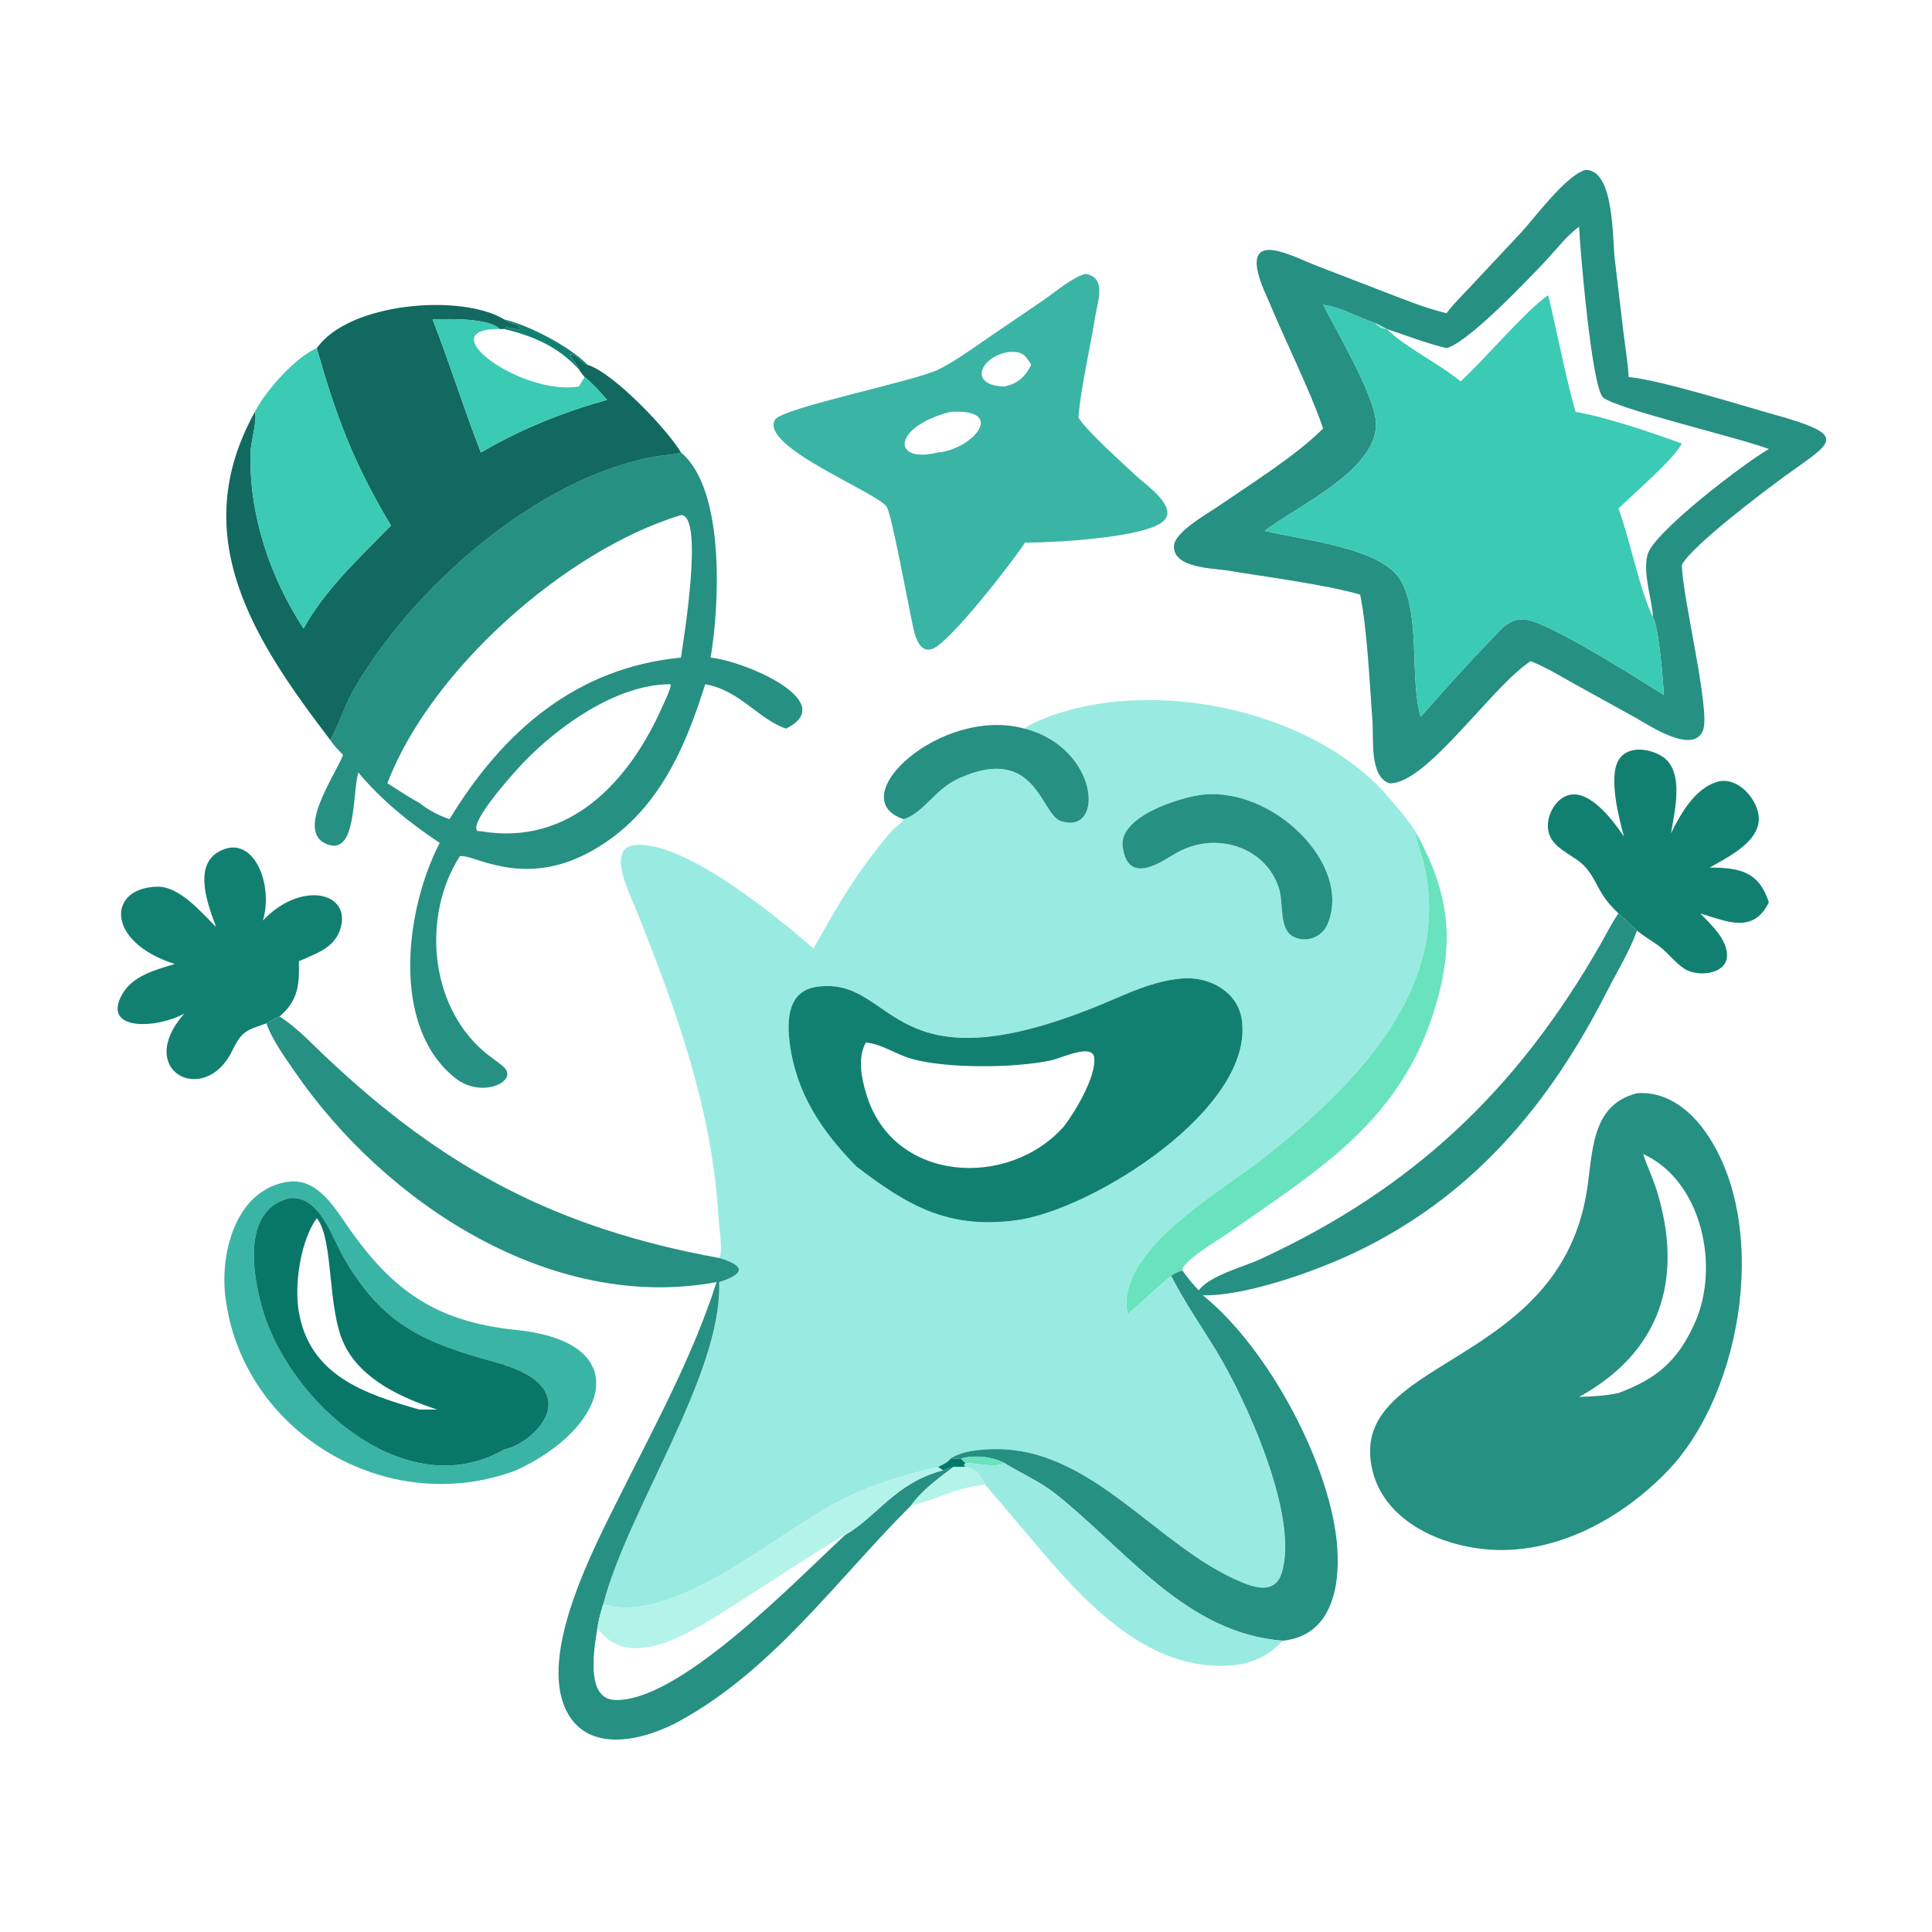 <svg width="61" height="61" viewBox="0 0 61 61" fill="none" xmlns="http://www.w3.org/2000/svg">
<path d="M45.674 9.89C45.882 9.601 46.148 9.351 46.389 9.09L47.989 7.383C48.445 6.897 49.441 5.528 50.063 5.363C50.977 5.368 50.902 7.528 50.989 8.222L51.254 10.462C51.312 10.94 51.395 11.422 51.422 11.903C52.455 12.004 54.975 12.799 56.048 13.098C58.434 13.765 57.849 13.948 56.369 15.023C55.667 15.532 53.472 17.196 53.12 17.805L53.101 17.839C53.122 18.87 54.009 22.43 53.773 23.052C53.469 23.852 52.046 22.888 51.651 22.667L49.705 21.591C49.271 21.351 48.828 21.076 48.367 20.892L48.327 20.876C47.107 21.663 45.028 24.778 43.869 24.732C43.235 24.521 43.374 23.323 43.334 22.789C43.247 21.62 43.168 19.863 42.945 18.773C41.816 18.45 39.95 18.212 38.76 18.014C38.311 17.939 37.056 17.946 37.065 17.251C37.07 16.798 38.159 16.198 38.48 15.976C39.484 15.281 40.933 14.382 41.776 13.528C41.348 12.288 40.606 10.82 40.087 9.572C39.936 9.207 39.128 7.658 40.312 7.92C40.741 8.015 41.169 8.236 41.58 8.395L43.787 9.246C44.406 9.483 45.027 9.736 45.674 9.89ZM43.427 10.203C42.857 10.015 42.383 9.714 41.776 9.621C42.216 10.482 43.301 12.324 43.431 13.217C43.66 14.778 40.937 15.975 39.933 16.762C41.158 17.057 43.6 17.291 44.21 18.301C44.865 19.384 44.499 21.383 44.854 22.634C45.548 21.854 46.232 21.073 46.961 20.324C47.462 19.809 47.72 19.349 48.507 19.657C49.581 20.079 51.523 21.309 52.528 21.939C52.531 21.586 52.357 19.705 52.192 19.49C52.154 18.871 51.864 18.125 52.017 17.516C52.191 16.819 55.09 14.608 55.85 14.177C54.787 13.784 51.026 12.908 50.615 12.549C50.256 12.236 49.885 7.838 49.858 7.156C49.44 7.468 49.132 7.886 48.777 8.263C48.242 8.831 46.347 10.822 45.674 10.991C45.022 10.837 44.416 10.596 43.782 10.388C43.667 10.319 43.548 10.261 43.427 10.203Z" fill="#269082"/>
<path d="M28.766 19.489C28.657 18.994 28.158 16.272 27.999 16.008C27.724 15.553 23.968 14.101 24.47 13.251C24.692 12.875 28.895 12.038 29.645 11.66C30.161 11.399 30.642 11.047 31.119 10.721L32.958 9.467C33.327 9.213 33.843 8.77 34.268 8.645C34.957 8.759 34.653 9.525 34.58 9.991C34.422 10.992 34.141 12.145 34.054 13.125L34.049 13.181C34.31 13.617 35.512 14.683 35.907 15.055C36.182 15.314 37.193 15.997 36.745 16.442C36.198 16.985 33.221 17.134 32.36 17.134C31.998 17.703 29.962 20.334 29.417 20.496C28.93 20.64 28.834 19.791 28.766 19.489ZM31.855 11.114C30.982 11.236 30.529 12.167 31.709 12.205C32.133 12.114 32.376 11.891 32.56 11.516C32.364 11.183 32.234 11.084 31.855 11.114ZM30.012 13.004C28.171 13.468 28.137 14.654 29.611 14.286C30.686 14.203 31.83 12.898 30.012 13.004Z" fill="#3AB4A5"/>
<path d="M43.427 10.203C43.494 10.31 43.658 10.385 43.782 10.388C44.39 10.98 45.412 11.463 46.116 12.041C46.862 11.364 48.186 9.791 48.882 9.32C49.177 10.543 49.406 11.794 49.746 13.005C50.664 13.153 52.185 13.668 53.101 14.005C52.821 14.532 51.585 15.577 51.101 16.055C51.473 17.064 51.763 18.618 52.192 19.49C52.357 19.705 52.531 21.587 52.528 21.939C51.524 21.309 49.581 20.079 48.507 19.658C47.72 19.349 47.462 19.809 46.961 20.324C46.232 21.073 45.548 21.854 44.854 22.634C44.5 21.383 44.866 19.384 44.211 18.301C43.6 17.291 41.158 17.057 39.934 16.763C40.937 15.975 43.66 14.778 43.432 13.217C43.301 12.324 42.217 10.482 41.776 9.622C42.383 9.714 42.857 10.015 43.427 10.203Z" fill="#3BCAB3"/>
<path d="M10.003 10.993C11.005 9.552 14.555 9.258 15.922 10.086C16.062 10.233 16.346 10.19 16.424 10.378L16.407 10.417C16.28 10.4 16.165 10.34 16.038 10.345L16.01 10.299C15.98 10.354 15.977 10.36 15.922 10.39H15.777C15.459 10.041 14.18 10.067 13.659 10.086C14.202 11.475 14.641 12.901 15.184 14.288C16.454 13.54 17.75 13.026 19.165 12.623C18.944 12.369 18.72 12.118 18.458 11.904C18.39 11.83 18.335 11.743 18.276 11.66C18.231 11.498 18.005 11.33 18.023 11.185C18.227 11.203 18.351 11.46 18.554 11.518C19.396 11.789 21.096 13.592 21.501 14.288C21.264 14.367 21.018 14.362 20.774 14.403C16.958 15.035 12.92 18.644 11.101 21.897C10.928 22.207 10.569 23.192 10.425 23.361C8.032 20.225 5.863 16.94 8.047 13.006C8.139 13.209 7.918 13.984 7.91 14.268C7.858 16.242 8.513 18.202 9.584 19.844C10.262 18.614 11.368 17.591 12.343 16.594C11.181 14.651 10.614 13.168 10.003 10.993Z" fill="#11695F"/>
<path d="M15.92 10.086C16.699 10.267 17.991 10.942 18.552 11.518C18.35 11.46 18.225 11.203 18.021 11.185C18.003 11.329 18.23 11.498 18.274 11.66C17.62 10.944 16.848 10.613 15.92 10.389C15.975 10.36 15.979 10.354 16.008 10.299L16.036 10.345C16.164 10.34 16.278 10.4 16.405 10.417L16.422 10.378C16.344 10.189 16.061 10.233 15.92 10.086Z" fill="#128071"/>
<path d="M15.777 10.387C13.528 10.371 16.47 12.499 18.276 12.205L18.458 11.902C18.719 12.116 18.944 12.366 19.164 12.621C17.749 13.024 16.454 13.537 15.184 14.286C14.641 12.899 14.202 11.473 13.658 10.084C14.179 10.065 15.458 10.039 15.777 10.387Z" fill="#3BCAB3"/>
<path d="M43.78 10.388C43.656 10.385 43.493 10.309 43.426 10.203C43.547 10.261 43.665 10.319 43.78 10.388Z" fill="#99EBE1"/>
<path d="M8.046 13.006C8.383 12.343 9.315 11.288 10.001 10.992C10.613 13.167 11.18 14.65 12.342 16.593C11.367 17.59 10.261 18.613 9.583 19.844C8.511 18.201 7.857 16.242 7.909 14.267C7.917 13.984 8.137 13.208 8.046 13.006Z" fill="#3BCAB3"/>
<path d="M21.5 14.285C22.906 15.455 22.714 19.141 22.436 20.763C23.515 20.871 26.534 22.16 24.815 23.005C23.921 22.69 23.358 21.792 22.265 21.604C21.589 23.769 20.666 25.836 18.529 26.949C16.405 28.055 14.858 26.906 14.514 27.04C13.328 28.907 13.556 31.696 15.252 33.178C15.459 33.359 15.699 33.505 15.903 33.688C16.392 34.13 15.219 34.707 14.38 34.043C12.302 32.399 12.815 28.661 13.884 26.613C12.95 25.998 12.026 25.249 11.311 24.387C11.124 25.101 11.252 26.944 10.382 26.675C9.262 26.327 10.581 24.493 10.833 23.834C10.685 23.685 10.536 23.537 10.424 23.358C10.568 23.189 10.927 22.204 11.1 21.894C12.919 18.641 16.957 15.032 20.773 14.4C21.017 14.359 21.263 14.364 21.5 14.285ZM21.5 16.263C17.813 17.384 13.561 21.213 12.232 24.73C12.564 24.938 12.892 25.164 13.237 25.348C13.529 25.578 13.842 25.746 14.194 25.863C15.881 23.083 18.208 21.077 21.5 20.763C21.564 20.309 22.244 16.247 21.5 16.263ZM21.108 21.604C19.451 21.631 17.648 22.913 16.531 24.071C16.291 24.32 14.784 25.976 15.073 26.238L15.183 26.245C17.998 26.725 19.883 24.654 20.921 22.291C21.014 22.081 21.125 21.873 21.177 21.649L21.164 21.601L21.108 21.604Z" fill="#269082"/>
<path d="M32.359 23.007C32.534 22.848 32.781 22.759 32.999 22.673C36.364 21.349 41.368 22.397 43.755 25.071C43.965 25.307 44.602 26.055 44.721 26.31C44.715 26.623 44.858 26.899 44.933 27.197C45.939 31.183 42.705 34.353 39.851 36.599C38.498 37.664 35.2 39.501 35.601 41.49C36.072 41.1 36.5 40.666 36.978 40.282C37.398 41.11 37.921 41.858 38.403 42.648C39.299 44.116 41.038 47.867 40.465 49.673C40.265 50.302 39.685 50.159 39.196 49.956C36.505 48.836 34.48 45.691 31.365 45.756C30.935 45.765 30.382 45.807 30.011 46.052C29.922 46.187 29.75 46.25 29.61 46.32C28.458 46.597 27.489 46.879 26.432 47.431C24.478 48.454 21.263 51.323 19.045 50.654C19.834 47.625 22.814 43.389 22.704 40.481C23.469 40.239 23.6 39.979 22.704 39.72C22.837 39.602 22.701 38.706 22.69 38.505C22.5 35.017 21.328 31.812 20.039 28.614C19.855 28.159 19.131 26.73 20.09 26.675C21.68 26.584 24.578 28.987 25.686 29.947C26.523 28.454 27.023 27.581 28.126 26.265C28.239 26.13 28.457 26.014 28.534 25.864C29.201 25.638 29.509 24.911 30.298 24.562C32.718 23.491 32.86 25.702 33.487 25.918C34.89 26.4 34.71 23.614 32.359 23.007ZM37.975 25.091C37.289 25.168 35.311 25.768 35.448 26.742C35.624 27.991 36.695 27.183 37.162 26.92C38.347 26.254 39.926 26.696 40.374 28.02C40.545 28.53 40.358 29.354 40.862 29.589C41.263 29.776 41.743 29.585 41.914 29.181C42.711 27.305 40.202 24.85 37.975 25.091ZM37.33 30.893C36.566 30.954 35.888 31.237 35.193 31.538C27.986 34.657 28.355 30.832 25.825 31.15C24.876 31.269 24.835 32.18 24.937 32.952C25.145 34.533 25.949 35.715 27.04 36.829C28.649 38.056 29.921 38.817 32.095 38.526C34.465 38.208 39.625 35.002 39.206 32.185C39.075 31.3 38.167 30.82 37.33 30.893Z" fill="#99EBE1"/>
<path d="M28.534 25.865C26.542 25.208 29.712 22.273 32.359 23.008C34.709 23.615 34.889 26.401 33.487 25.919C32.859 25.703 32.717 23.492 30.298 24.563C29.508 24.912 29.2 25.64 28.534 25.865Z" fill="#269082"/>
<path d="M51.1 28.84C50.421 28.188 50.5 27.923 50.086 27.412C49.713 26.951 48.883 26.814 48.871 26.083C48.864 25.632 49.218 25.062 49.719 25.081C50.325 25.105 50.948 25.93 51.275 26.414C51.111 25.829 50.786 24.538 51.101 24.003C51.385 23.521 52.096 23.628 52.497 23.893C53.192 24.354 52.871 25.648 52.758 26.309C53.063 25.701 53.494 24.923 54.186 24.694C54.778 24.498 55.355 25.078 55.499 25.61C55.742 26.505 54.587 27.041 53.979 27.394C54.94 27.392 55.534 27.523 55.849 28.488C55.364 29.488 54.541 29.101 53.684 28.84C54.009 29.175 54.529 29.653 54.529 30.159C54.53 30.735 53.719 30.834 53.297 30.648C53.005 30.519 52.732 30.167 52.489 29.959C52.238 29.744 51.936 29.595 51.686 29.38L51.1 28.84Z" fill="#128071"/>
<path d="M40.374 28.019C39.926 26.696 38.347 26.253 37.162 26.919C36.695 27.182 35.624 27.991 35.448 26.742C35.311 25.768 37.289 25.167 37.975 25.091C40.202 24.849 42.711 27.304 41.914 29.181C41.743 29.584 41.263 29.775 40.862 29.588C40.358 29.354 40.545 28.53 40.374 28.019Z" fill="#269082"/>
<path d="M35.602 41.489C35.201 39.5 38.499 37.663 39.852 36.598C42.706 34.352 45.94 31.182 44.934 27.196C44.859 26.898 44.716 26.622 44.722 26.309C45.745 28.184 45.94 29.673 45.336 31.732C44.261 35.395 41.643 36.929 38.718 38.975C38.46 39.156 37.317 39.827 37.33 40.113C37.199 40.152 37.089 40.198 36.979 40.281C36.501 40.665 36.072 41.099 35.602 41.489Z" fill="#68E3BE"/>
<path d="M8.828 32.093C8.684 32.158 8.548 32.233 8.411 32.31C7.765 32.541 7.639 32.545 7.323 33.192C6.465 34.949 4.221 33.824 5.819 32.001C4.985 32.471 3.228 32.575 3.84 31.424C4.166 30.81 4.91 30.62 5.52 30.436C3.337 29.75 3.378 28.03 4.961 27.996C5.672 27.98 6.361 28.811 6.825 29.271C6.584 28.629 6.088 27.367 6.892 26.899C7.983 26.264 8.652 27.914 8.3 29.062C9.561 27.748 11.169 28.202 10.724 29.393C10.513 29.957 9.933 30.123 9.436 30.349C9.454 31.071 9.428 31.578 8.828 32.093Z" fill="#128071"/>
<path d="M37.847 40.74C38.213 40.263 39.237 40.012 39.788 39.758C44.588 37.544 47.901 34.432 50.551 29.783C50.724 29.48 50.88 29.158 51.079 28.871L51.101 28.84L51.687 29.38C51.454 30.037 51.063 30.663 50.747 31.285C48.918 34.888 46.49 37.785 42.76 39.556C41.526 40.142 39.315 40.929 37.976 40.897C40.014 42.531 41.934 46.118 42.202 48.637C42.343 49.963 42.114 51.641 40.502 51.803C37.466 51.578 35.569 48.953 33.353 47.186C32.837 46.775 32.263 46.532 31.709 46.192C31.297 45.981 30.782 45.938 30.34 46.051C30.227 46.063 30.125 46.064 30.012 46.051C30.383 45.807 30.936 45.764 31.366 45.755C34.481 45.69 36.506 48.835 39.197 49.955C39.686 50.158 40.266 50.301 40.466 49.673C41.039 47.866 39.3 44.116 38.404 42.647C37.922 41.857 37.399 41.109 36.979 40.281C37.089 40.199 37.2 40.152 37.331 40.113C37.492 40.339 37.653 40.539 37.847 40.74Z" fill="#269082"/>
<path d="M27.04 36.83C25.949 35.716 25.145 34.534 24.937 32.953C24.835 32.181 24.876 31.27 25.825 31.151C28.355 30.833 27.986 34.658 35.193 31.538C35.888 31.238 36.566 30.955 37.33 30.894C38.167 30.821 39.075 31.301 39.206 32.186C39.625 35.003 34.465 38.209 32.095 38.527C29.921 38.818 28.649 38.057 27.04 36.83ZM27.336 32.917C27.069 33.419 27.199 34.045 27.359 34.566C28.21 37.347 31.842 37.542 33.591 35.565C33.947 35.106 34.613 33.987 34.549 33.398C34.498 32.928 33.513 33.41 33.178 33.481C32.003 33.73 29.868 33.739 28.774 33.429C28.306 33.296 27.815 32.952 27.336 32.917Z" fill="#128071"/>
<path d="M8.41 32.31C8.547 32.233 8.683 32.158 8.827 32.094L8.861 32.116C9.371 32.444 9.824 32.931 10.264 33.347C14.002 36.886 17.552 38.777 22.705 39.719C23.6 39.978 23.469 40.239 22.705 40.481C22.814 43.388 19.834 47.625 19.045 50.654C18.971 50.896 18.895 51.15 18.863 51.401C18.758 52.04 18.473 53.637 19.41 53.674C21.411 53.754 24.989 50.042 26.68 48.467C27.705 47.874 28.246 46.835 29.77 46.42C29.879 46.383 29.991 46.353 30.102 46.32C29.629 46.675 29.115 47.048 28.766 47.532C26.42 49.875 24.418 52.715 21.454 54.34C20.374 54.932 18.596 55.406 17.893 54.035C16.968 52.231 18.76 48.853 19.579 47.211C20.678 45.008 21.87 42.834 22.625 40.481C17.407 41.449 12.15 37.98 9.306 33.835C8.984 33.365 8.603 32.85 8.41 32.31Z" fill="#269082"/>
<path d="M46.62 48.882C45.242 48.687 43.712 47.917 43.343 46.466C42.431 42.87 49.11 43.272 50.082 37.721C50.303 36.463 50.181 34.896 51.687 34.517C52.547 34.451 53.274 34.969 53.772 35.636C55.901 38.486 55.075 43.926 52.649 46.446C51.114 48.04 48.877 49.22 46.62 48.882ZM51.88 36.436L51.891 36.471C52.017 36.853 52.195 37.215 52.313 37.599C53.172 40.401 52.416 42.697 49.857 44.106C50.281 44.091 50.682 44.072 51.1 43.984C52.316 43.528 52.972 42.972 53.511 41.77C54.314 39.982 53.733 37.282 51.88 36.436Z" fill="#269082"/>
<path d="M16.299 46.421C12.228 47.96 7.636 45.234 7.115 40.937C6.942 39.507 7.475 37.511 9.143 37.306C10.038 37.221 10.56 38.122 10.998 38.751C12.427 40.798 13.808 41.735 16.315 41.994C20.117 42.386 19.176 45.102 16.299 46.421ZM9.143 37.83C7.665 38.188 7.962 40.135 8.26 41.232C9.086 44.28 12.835 47.556 15.922 45.765C16.531 45.648 17.456 44.892 17.304 44.181C17.131 43.37 15.905 43.085 15.239 42.897C13.104 42.294 11.958 41.616 10.86 39.718C10.481 39.063 10.096 37.736 9.143 37.83Z" fill="#3AB4A5"/>
<path d="M15.921 45.764C12.834 47.555 9.086 44.279 8.259 41.231C7.962 40.134 7.664 38.187 9.142 37.829C10.095 37.735 10.481 39.062 10.859 39.717C11.957 41.615 13.103 42.292 15.239 42.896C15.904 43.084 17.13 43.369 17.303 44.18C17.455 44.891 16.53 45.647 15.921 45.764ZM10.002 38.46C9.491 39.172 9.291 40.532 9.429 41.384C9.759 43.422 11.5 44.008 13.238 44.504H13.801C12.692 44.139 11.435 43.575 10.883 42.477C10.313 41.341 10.554 39.148 10.002 38.46Z" fill="#097768"/>
<path d="M30.34 46.053C30.782 45.94 31.297 45.983 31.709 46.194C31.415 46.36 30.824 46.188 30.488 46.194C30.426 46.165 30.385 46.104 30.34 46.053Z" fill="#68E3BE"/>
<path d="M29.611 46.319C29.751 46.249 29.923 46.185 30.012 46.051C30.125 46.063 30.226 46.062 30.34 46.051C30.385 46.102 30.426 46.163 30.488 46.191L30.438 46.256L30.488 46.319H30.103C29.992 46.352 29.88 46.382 29.77 46.419L29.611 46.319Z" fill="#007A68"/>
<path d="M31.709 46.191C32.262 46.532 32.836 46.775 33.352 47.186C35.569 48.953 37.465 51.577 40.501 51.802C39.885 52.483 39.112 52.65 38.214 52.584C36.023 52.423 34.286 50.615 32.939 49.035L31.107 46.877C30.959 46.58 30.835 46.402 30.487 46.319L30.438 46.257L30.487 46.191C30.823 46.186 31.414 46.358 31.709 46.191Z" fill="#99EBE1"/>
<path d="M19.045 50.654C21.263 51.323 24.478 48.454 26.432 47.432C27.49 46.879 28.459 46.597 29.611 46.32L29.77 46.421C28.245 46.836 27.705 47.875 26.68 48.467C26.604 48.447 23.452 50.511 23.186 50.674C22.057 51.363 19.932 52.912 18.863 51.402C18.895 51.15 18.971 50.896 19.045 50.654Z" fill="#B4F3EA"/>
<path d="M30.102 46.32H30.488C30.835 46.404 30.959 46.581 31.107 46.878C30.17 46.965 29.611 47.34 28.766 47.532C29.115 47.049 29.629 46.675 30.102 46.32Z" fill="#B4F3EA"/>
</svg>

